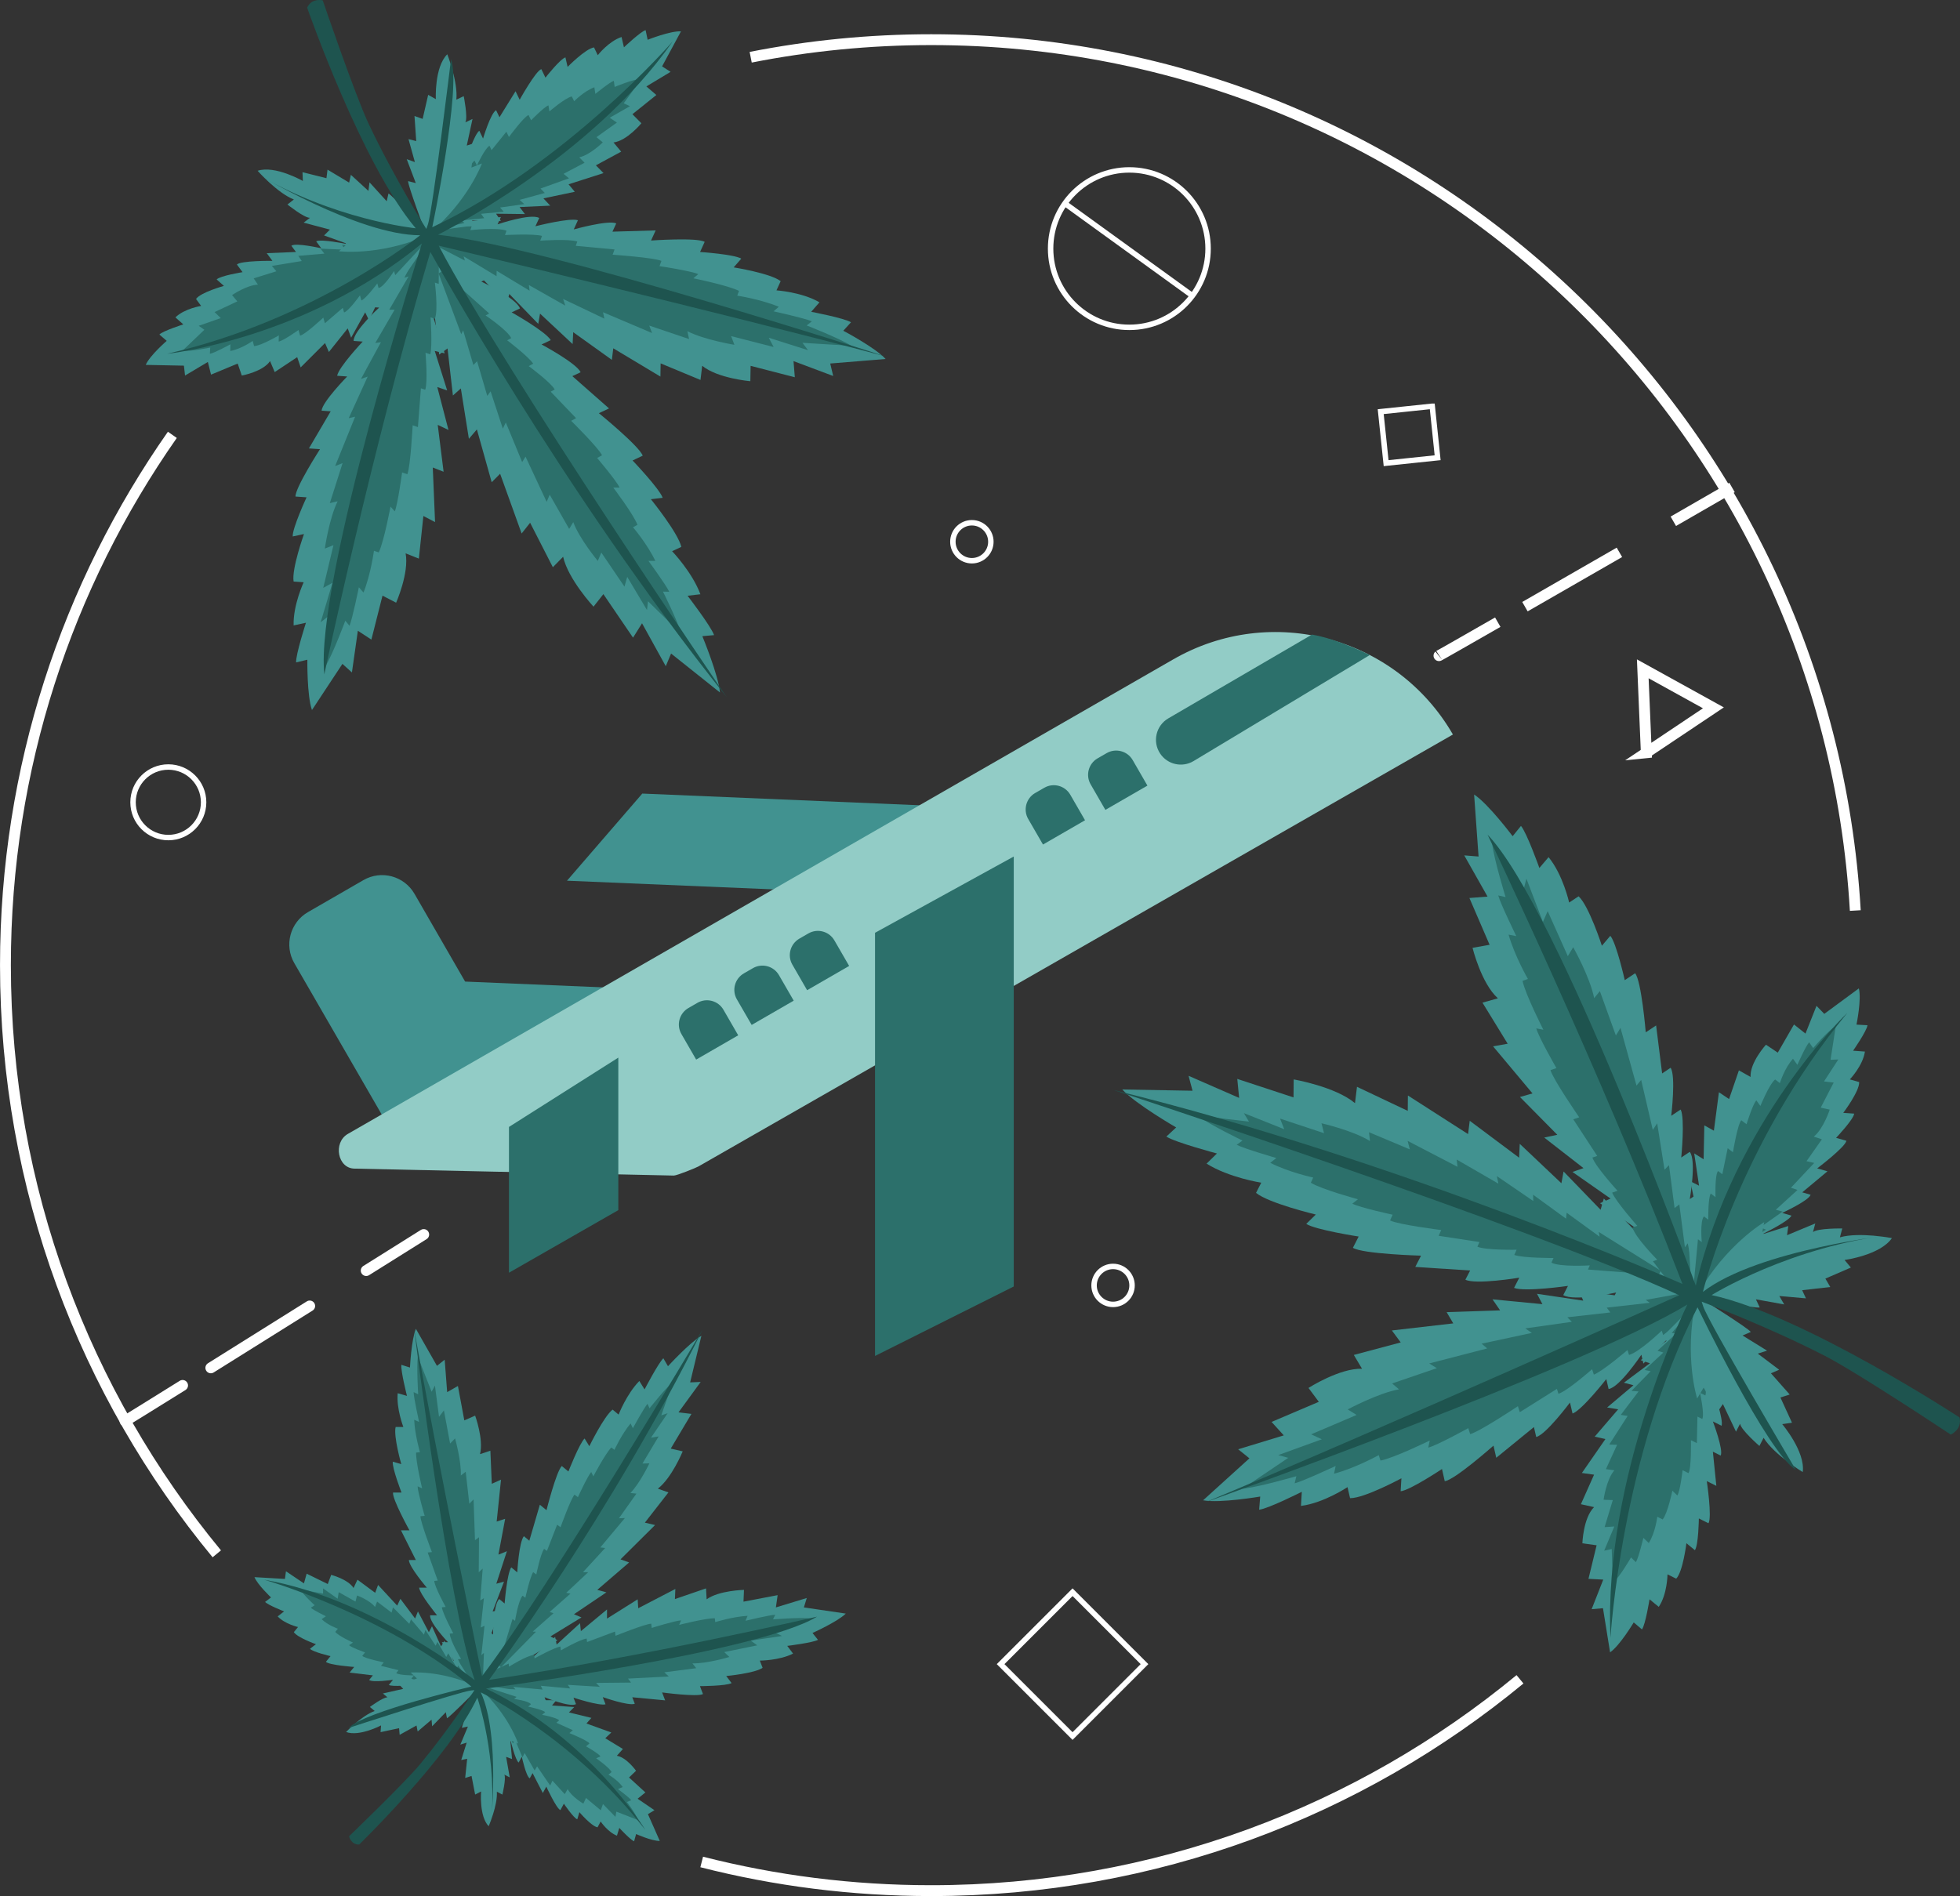 <?xml version="1.0" encoding="utf-8"?>
<svg xmlns="http://www.w3.org/2000/svg" id="b" viewBox="0 0 637.75 617.1">
  <rect x="0" y="0" width="637.75" height="617.1" fill="#333333" stroke="none"/>
  <g id="c">
    <path d="m244.26,18.63c18.99-3.75,38.64-5.72,58.72-5.72,160.4,0,291.5,125.36,300.7,283.44" style="fill:none; stroke:#fff; stroke-miterlimit:10; stroke-width:3.53px;"/>
    <path d="m70.54,505.72C27.58,453.65,1.77,386.89,1.77,314.12c0-64.2,20.09-123.7,54.31-172.59" style="fill:none; stroke:#fff; stroke-miterlimit:10; stroke-width:3.53px;"/>
    <path d="m494.58,546.56c-52.06,42.97-118.83,68.78-191.6,68.78-25.78,0-50.77-3.23-74.66-9.33" style="fill:none; stroke:#fff; stroke-miterlimit:10; stroke-width:3.53px;"/>
    <path d="m362.17,424.54c3.41,0,6.18-2.77,6.18-6.18s-2.77-6.18-6.18-6.18-6.18,2.77-6.18,6.18,2.77,6.18,6.18,6.18Z" style="fill:none; stroke:#fff; stroke-miterlimit:10; stroke-width:1.77px;"/>
    <path d="m316.23,182.5c3.42,0,6.18-2.77,6.18-6.18s-2.77-6.18-6.18-6.18-6.18,2.77-6.18,6.18,2.77,6.18,6.18,6.18Z" style="fill:none; stroke:#fff; stroke-miterlimit:10; stroke-width:1.77px;"/>
    <path d="m54.77,272.6c6.34,0,11.48-5.14,11.48-11.48s-5.14-11.48-11.48-11.48-11.48,5.14-11.48,11.48,5.14,11.48,11.48,11.48Z" style="fill:none; stroke:#fff; stroke-miterlimit:10; stroke-width:1.77px;"/>
    <path d="m535.67,244.99l21.84-14.61-22.98-12.7,1.15,27.31Z" style="fill:none; stroke:#fff; stroke-miterlimit:10; stroke-width:3.54px;"/>
    <path d="m372.4,541.62l-23.41-23.41-23.41,23.41,23.41,23.41,23.41-23.41Z" style="fill:none; stroke:#fff; stroke-miterlimit:10; stroke-width:1.77px;"/>
    <path d="m466.02,132.22l-16.76,1.76,1.76,16.76,16.76-1.76-1.75-16.76Z" style="fill:none; stroke:#fff; stroke-miterlimit:10; stroke-width:1.77px;"/>
    <path d="m137.87,401.8s-7.67,4.82-18.71,11.73" style="fill:none; stroke:#fff; stroke-linecap:round; stroke-linejoin:round; stroke-width:3.53px;"/>
    <path d="m100.77,425.05c-10.69,6.7-22.15,13.87-32.17,20.14" style="fill:none; stroke:#fff; stroke-linecap:round; stroke-linejoin:round; stroke-width:3.53px;"/>
    <path d="m59.41,450.91c-11.17,6.96-18.92,11.77-18.78,11.61" style="fill:none; stroke:#fff; stroke-linecap:round; stroke-linejoin:round; stroke-width:3.53px;"/>
    <path d="m563.57,158.65s-7.88,4.54-19.1,11.01" style="fill:none; stroke:#fff; stroke-miterlimit:10; stroke-width:3.53px;"/>
    <path d="m526.93,179.77c-10.21,5.88-21.13,12.15-30.74,17.68" style="fill:none; stroke:#fff; stroke-miterlimit:10; stroke-width:3.53px;"/>
    <path d="m487.35,202.5c-11.41,6.55-19.4,11.09-19.19,10.92" style="fill:none; stroke:#fff; stroke-miterlimit:10; stroke-width:3.53px;"/>
    <path d="m126.92,367.44l-31.16-53.97c-3.36-5.81-1.36-13.25,4.45-16.61l18.04-10.41c5.81-3.36,13.25-1.36,16.61,4.45l16.48,28.57,52.12,2.19-76.53,45.79v-.02Z" style="fill:#419290;"/>
    <path d="m322.1,292.43l-137.61-5.79,24.5-28.36,139.81,5.9-26.71,28.25Z" style="fill:#419290;"/>
    <path d="m472.76,239.06l-245.46,140.56c-.83.48-7.08,2.99-8.04,2.99l-103.83-2.26c-5.62,0-7.12-8.48-2.26-11.29l268.5-154.41c31.89-18.41,72.68-7.49,91.09,24.42Z" style="fill:#92ccc6;"/>
    <path d="m165.61,366.78v47.45l35.58-20.37v-49.64l-35.58,22.56Z" style="fill:#2c706b;"/>
    <path d="m284.72,303.59v137.73l45.14-22.61v-139.94l-45.14,24.82Z" style="fill:#2c706b;"/>
    <path d="m426.9,206.53l-46.76,27.28c-4.01,2.35-5.23,7.58-2.65,11.45,2.39,3.59,7.19,4.66,10.88,2.44l57.33-34.5s-10.23-5.19-18.8-6.66Z" style="fill:#2c706b;"/>
    <path d="m357.13,246.82l2.97-1.71c2.95-1.7,6.74-.69,8.45,2.26l4.8,8.32-13.68,7.9-4.8-8.32c-1.7-2.95-.69-6.74,2.26-8.45Z" style="fill:#2c706b;"/>
    <path d="m336.83,258.1l2.97-1.71c2.95-1.71,6.74-.69,8.45,2.26l4.8,8.32-13.68,7.9-4.81-8.32c-1.7-2.95-.69-6.74,2.26-8.45Z" style="fill:#2c706b;"/>
    <path d="m260.07,305.51l2.97-1.71c2.95-1.71,6.74-.69,8.45,2.26l4.81,8.32-13.68,7.9-4.8-8.32c-1.71-2.95-.69-6.74,2.26-8.45Z" style="fill:#2c706b;"/>
    <path d="m242.03,316.81l2.97-1.71c2.95-1.7,6.74-.69,8.45,2.26l4.81,8.32-13.68,7.9-4.81-8.32c-1.71-2.95-.69-6.74,2.26-8.45Z" style="fill:#2c706b;"/>
    <path d="m223.98,328.09l2.97-1.71c2.95-1.7,6.74-.69,8.45,2.26l4.8,8.32-13.68,7.9-4.8-8.32c-1.71-2.95-.69-6.74,2.26-8.45Z" style="fill:#2c706b;"/>
    <path d="m382.73,366.96s-13.27-7.65-17.56-12.37l22.86.41-1.29-4.86,16.45,7.19-.6-6.18,18.3,6.02.05-5.85s13.5,2.31,19.95,7.72l.65-5.32,16.52,7.83.05-5,19.57,12.56.55-4.33,16.06,12.01.21-4.51,13.55,12.83.71-3.83,12.05,12.47,1.04-3.66,12.05,12.47.19-2.85,23.5,19.61-1.41,2.77-31.68,1.24,1.36-2.65s-13.73,3.02-17.21.83l1.54-2.99s-14.05,2.03-17.54.65l1.7-3.32s-14.22,2.35-17.54.65l1.54-2.98-17.84-1.18,1.87-3.66s-19.03-.53-22.17-2.56l1.87-3.66s-14.13-2.19-17.05-4.12l3.11-3.04s-15.32-3.66-19.45-7.05l1.7-3.32s-10.49-1.61-17.79-6.2l3.37-3.3s-13.66-3.64-16.46-5.51l3.2-2.97.03-.02Z" style="fill:#419290;"/>
    <path d="m404.3,371.22s-10.86-5.23-14.72-8.16l16.82,2-1.66-2.77,13.13,5.23-1.36-3.45,14.31,4.74-.83-3.22s10.23,2.32,15.78,5.79l-.32-2.88,13.28,5.58-.71-2.76,16.22,8.43-.25-2.35,13.57,7.84-.51-2.46,11.85,8.11-.05-2.05,10.71,7.79.21-1.92,10.71,7.79-.28-1.54,20.16,12.6-.62,1.41-23.04-1.77.6-1.36s-9.61.6-12.49-.88l.67-1.52s-9.98.03-12.76-.99l.76-1.7s-10.07.19-12.76-.99l.67-1.52-13.27-2.03.83-1.87s-14.03-1.77-16.64-3.13l.83-1.87s-10.69-2.3-13.11-3.59l1.82-1.43s-11.78-3.2-15.32-5.37l.76-1.7s-7.93-1.7-13.97-4.79l1.98-1.56s-10.55-3.06-12.9-4.31l1.91-1.4h-.02Z" style="fill:#2c706b;"/>
    <path d="m492.19,272.16s-7.88-10.53-12.54-13.57l1.45,20.18-4.66-.37,7.58,13.41-5.9.46,6.57,15.23-5.55.99s2.83,11.57,8.25,16.43l-5.02,1.41,8.2,13.37-4.75.85,12.83,15.32-4.08,1.17,12.15,12.3-4.26.9,12.79,9.95-3.6,1.24,12.4,8.67-3.43,1.5,12.4,8.67-2.69.62,19.7,17.67,2.56-1.7-.3-28.23-2.46,1.62s2.24-12.63-.02-15.35l-2.76,1.84s1.27-12.75-.19-15.62l-3.07,2.03s1.57-12.95-.2-15.62l-2.76,1.84-1.96-15.62-3.37,2.24s-1.4-16.75-3.46-19.22l-3.37,2.24s-2.74-12.17-4.7-14.43l-2.74,3.23s-4.19-12.97-7.58-16.09l-3.07,2.03s-2.01-9.05-6.7-14.77l-2.99,3.52s-4.1-11.5-5.99-13.69l-2.67,3.3-.05.05Z" style="fill:#419290;"/>
    <path d="m410.04,487.08s-13.06,2.23-18.57,1.22l15.07-13.66-3.66-2.95,14.84-4.52-3.97-4.38,15.37-6.54-3.36-4.52s10.09-6.47,17.42-6.25l-2.67-4.49,15.26-4.08-2.88-3.89,19.98-2.3-2.16-3.66,17.4-.58-2.47-3.59,16.24,1.57-1.77-3.37,15.05,2.23-1.45-3.45,15.05,2.23-1.52-2.3,26.62.71.69,2.99-19.82,20.3-.65-2.88s-7.14,10.71-10.67,11.15l-.74-3.23s-7.93,10.14-10.99,11.22l-.83-3.59s-7.84,10.49-10.99,11.22l-.74-3.23-12.26,10-.9-3.96s-12.65,11.22-15.86,11.57l-.9-3.96s-10.44,6.96-13.45,7.24l.25-4.22s-12.07,6.54-16.71,6.47l-.83-3.59s-7.74,5.18-15.14,6.11l.27-4.59s-10.97,5.53-13.89,5.83l.35-4.24-.02-.03Z" style="fill:#419290;"/>
    <path d="m489.88,291.93s-3.8-12.3-4.36-17.4l10.3,14.72.85-3.27,5.37,14.08,1.55-3.52,6.55,14.66,1.75-2.91s5.48,9.73,6.82,16.57l1.86-2.28,5.21,14.45,1.5-2.49,5.21,18.78,1.52-1.84,3.78,16.27,1.43-2.14,2.39,15.09,1.45-1.48,1.82,13.96,1.55-1.18,1.82,13.96.92-1.31,4.93,24.84-1.47.49-14.79-19.49,1.41-.48s-7.14-7.17-8.07-10.51l1.57-.53s-7-7.9-8.18-10.81l1.75-.6s-7.17-7.83-8.18-10.81l1.57-.53-7.79-11.92,1.93-.65s-8.52-12.35-9.35-15.37l1.93-.65s-5.8-10.09-6.55-12.92l2.31.44s-5.9-11.57-6.78-15.92l1.75-.6s-4.31-7.49-6.29-14.43l2.51.48s-5.14-10.51-5.88-13.25l2.33.53.05-.02Z" style="fill:#2c706b;"/>
    <path d="m421.76,480.47s-12.37,3.59-17.47,4.06l14.89-10.05-3.25-.9,14.17-5.14-3.48-1.61,14.79-6.31-2.88-1.8s9.82-5.3,16.68-6.54l-2.24-1.91,14.54-4.97-2.47-1.54,18.87-4.89-1.82-1.55,16.34-3.5-2.12-1.47,15.14-2.14-1.47-1.48,13.99-1.57-1.17-1.57,13.99-1.57-1.29-.95,24.91-4.51.48,1.47-19.73,14.47-.46-1.41s-7.3,7.01-10.64,7.9l-.51-1.59s-8,6.85-10.94,8l-.57-1.77s-7.95,7.03-10.94,8l-.51-1.59-12.07,7.58-.62-1.94s-12.49,8.3-15.53,9.08l-.62-1.94s-10.18,5.62-13.02,6.33l.48-2.3s-11.68,5.71-16.02,6.52l-.57-1.77s-7.56,4.19-14.54,6.04l.51-2.51s-10.6,4.96-13.34,5.65l.57-2.33-.07.02Z" style="fill:#2c706b;"/>
    <path d="m531.63,527.97s-4.51,7.58-7.74,9.81l-2.31-14.36-3.69.32,3.78-9.63-4.81-.25,2.65-10.92-4.63-.64s.26-8.27,3.8-11.78l-4.28-.95,4.28-9.61-3.96-.55,7.65-11.04-3.48-.79,7.63-8.89-3.59-.6,8.57-7.23-3.11-.83,8.46-6.33-3-1.02,8.46-6.32-2.26-.41,12.77-12.81,2.35,1.18,4.63,20.09-2.26-1.13s3.97,8.96,2.63,10.92l-2.54-1.27s3.21,9.06,2.54,11.11l-2.83-1.41s3.5,9.21,2.54,11.11l-2.54-1.27,1.13,11.13-3.11-1.55s1.79,11.94.53,13.71l-3.11-1.55s-.11,8.69-1.29,10.32l-2.76-2.26s-1.13,9.28-3.32,11.54l-2.83-1.41s-.05,6.45-2.85,10.58l-3-2.46s-1.31,8.23-2.46,9.8l-2.72-2.31.05-.02Z" style="fill:#419290;"/>
    <path d="m530.71,506.88s-3.62,6.33-5.94,8.36l-.34-11.09-2.46.55,3.3-7.88-3.16.21,2.67-8.8-3-.11s.86-6.52,3.5-9.58l-2.74-.39,3.64-7.91-2.56-.09,5.99-9.31-2.24-.34,5.79-7.63-2.31-.18,6.25-6.4-1.98-.41,6.11-5.67-1.91-.57,6.11-5.67-1.47-.14,9.51-11.13,1.45.72,1.38,15.39-1.4-.71s1.87,6.7.83,8.36l-1.57-.79s1.36,6.84.74,8.51l-1.75-.86s1.54,6.92.74,8.52l-1.57-.79-.19,8.64-1.93-.95s.18,9.22-.79,10.72l-1.92-.95s-.79,6.84-1.71,8.22l-1.62-1.55s-1.52,7.39-3.16,9.35l-1.75-.87s-.58,5.07-2.76,8.55l-1.77-1.68s-1.55,6.57-2.44,7.91l-1.61-1.59.03.03Z" style="fill:#2c706b;"/>
    <path d="m604.08,333.4s1.68-8.11.76-11.71l-11.25,8.29-2.53-2.61-3.59,9.03-3.74-2.97-5.27,9.17-3.85-2.58s-5.28,5.81-5,10.49l-3.8-2.14-3.2,9.33-3.3-2.21-1.64,12.51-3.11-1.73-.23,11.04-3.06-1.92,1.57,10.51-2.86-1.45,2.1,9.82-2.92-1.25,2.1,9.82-1.96-1.18,1.01,17.05,2.53.73,16.75-10.67-2.42-.71s8.89-3.52,9.21-5.72l-2.72-.78s8.39-4.08,9.26-5.92l-3.04-.87s8.69-3.99,9.26-5.92l-2.72-.78,8.21-6.85-3.34-.95s9.22-6.98,9.49-8.99l-3.34-.95s5.69-5.99,5.88-7.88l-3.55-.25s5.32-7.05,5.18-10.02l-3.04-.87s4.24-4.43,4.91-9.06l-3.85-.28s4.49-6.45,4.68-8.29l-3.55-.2-.02-.07Z" style="fill:#419290;"/>
    <path d="m553.76,422.82s14.93,9.33,15.92,10.69l-2.68,1.15,7.97,4.93-3.02.97,6.96,5.25-2.68,1.15,6.11,6.91-3.02.97,3.76,8.21-3.18.46s7.58,8.92,6.68,15.6c0,0-9.29-5.6-12.74-11.15l-1.36,2.65s-6.01-5.21-6.29-7.23l-1.33,2.58-4.26-8.99-1.7,2.49-4.56-7.83-2.12,3.53s-4.33-13.52-.46-31.68" style="fill:#419290;"/>
    <path d="m589.98,341.1s4.7-5.56,7.35-7.14l-1.7,10.97,2.53-.11-4.66,7.15,3.15.37-4.22,8.16,2.93.65s-2.03,6.25-5.18,8.78l2.63.88-5,7.12,2.51.57-7.58,8.07,2.14.72-7.07,6.45,2.24.58-7.31,5.16,1.87.74-7.05,4.47,1.77.9-7.05,4.47,1.41.41-11.36,9.22-1.29-.97,1.45-15.39,1.24.94s-.64-6.92.71-8.37l1.4,1.06s-.11-6.98.81-8.51l1.55,1.18s-.27-7.1.81-8.51l1.4,1.06,1.75-8.46,1.71,1.29s1.5-9.1,2.72-10.4l1.71,1.29s2.02-6.57,3.18-7.77l1.32,1.82s2.83-6.98,4.8-8.62l1.55,1.18s1.48-4.88,4.26-7.92l1.43,1.98s2.72-6.18,3.83-7.33l1.29,1.85Z" style="fill:#2c706b;"/>
    <path d="m553.62,422.82s17.33,3.06,18.97,2.72l-1.24-2.65,9.2,1.66-1.59-2.74,8.67.76-1.24-2.65,9.15-1.04-1.59-2.74,8.29-3.59-2.05-2.47s11.61-1.55,15.41-7.12c0,0-10.65-2.05-16.92-.25l.76-2.88s-7.95-.14-9.52,1.17l.74-2.81-9.19,3.83.41-2.99-8.62,2.76.79-4.03s-12.26,7.15-21.54,23.23" style="fill:#419290;"/>
    <path d="m634.76,466.9s3.76-1.63,2.84-5.57c0,0-50.86-33.34-80.67-39.82,0,0,25.88-16.1,59.62-19.75,0,0-44.45,4.88-62.45,18.71,0,0,11.68-48.12,47.01-90.83,0,0-36.75,34.84-49.33,88.79,0,0-44.77-122.85-67.75-146.77,0,0,36.27,75.67,63.42,146.23,0,0-91.07-40-185.31-63.18,0,0,135.75,44.47,184.26,66.85,0,0-95.43,42.91-154.11,67.35,0,0,122.64-43.64,156.74-64.31,0,0-27.45,55.97-25,108.42,0,0,3.45-59.06,28.32-107.54,0,0,22.72,47.31,31.99,52.91,0,0-28.55-48.21-30.16-53.23l-.48-1.5s20.46,7.56,40.05,17.61c10.74,5.51,40.97,25.63,40.97,25.63v-.02Z" style="fill:#1e544f;"/>
    <path d="m217.39,444.62s7.05-7.7,10.83-9.86l-3.66,15.16,3.43-.14-7.21,9.89,4.2.51-6.73,11.29,3.89.9s-3.53,8.64-8.09,12.14l3.45,1.22-7.67,9.84,3.32.78-11.25,11.17,2.81,1.01-10.37,8.92,2.97.81-10.55,7.12,2.44,1.04-10.09,6.18,2.28,1.24-10.09,6.18,1.86.55-16.54,12.74-1.63-1.36,3.87-21.27,1.57,1.31s0-9.58,2-11.57l1.77,1.47s.72-9.65,2.15-11.77l1.96,1.63s.53-9.8,2.15-11.77l1.77,1.47,3.43-11.71,2.16,1.78s3.16-12.58,4.98-14.38l2.15,1.78s3.55-9.08,5.26-10.74l1.55,2.51s4.7-9.66,7.56-11.91l1.96,1.62s2.63-6.75,6.75-10.93l1.7,2.74s4.45-8.55,6.11-10.14l1.5,2.58.04-.02Z" style="fill:#419290;"/>
    <path d="m211.36,458.35s5.09-6.47,7.62-8.59l-3.82,10.9,2.08-.71-5.42,7.97,2.49-.41-5.27,8.83,2.26-.07s-3.06,6.47-6.18,9.65l1.96.21-5.69,8.02,1.94-.07-8,9.56,1.59.18-7.24,7.88h1.71l-7.15,6.71,1.38.26-6.77,5.97,1.25.42-6.77,5.97,1.08.04-11.38,11.55-.85-.62,4.59-15.07.81.6s1.02-6.48,2.44-8.18l.92.67s1.47-6.66,2.54-8.34l1.02.76s1.36-6.73,2.54-8.34l.92.67,3.32-8.53,1.11.83s3.25-9.08,4.54-10.62l1.11.83s3.11-6.78,4.33-8.2l.69,1.43s3.87-7.37,5.85-9.4l1.02.76s2.3-5.03,5.25-8.59l.74,1.55s3.6-6.57,4.77-7.95l.64,1.47v-.03Z" style="fill:#2c706b;"/>
    <path d="m264.31,531.51s8.18-3.67,10.9-6.34l-13.64-2.01.94-3.06-10.05,3.06.57-3.99-11.11,2.12.16-3.83s-8.13.16-12.15,3.06l-.2-3.55-10.12,3.48.14-3.29-12.08,6.27-.18-2.9-9.98,6.27v-2.97l-8.5,7.05-.28-2.58-7.61,6.96-.49-2.51-7.61,6.96v-1.87l-14.7,10.49.76,1.96,18.83,3.97-.72-1.87s8.07,3.36,10.23,2.26l-.81-2.12s8.3,2.74,10.42,2.17l-.9-2.35s8.39,2.97,10.42,2.17l-.81-2.12,10.69,1.01-.99-2.58s11.36,1.55,13.3.53l-.99-2.58s8.5-.02,10.3-.99l-1.75-2.3s9.26-.87,11.84-2.67l-.9-2.35s6.31,0,10.81-2.28l-1.89-2.51s8.27-1.02,10-1.96l-1.8-2.26-.02.04Z" style="fill:#419290;"/>
    <path d="m133.4,445.03s.44-9.01,1.92-12.54l6.86,12.05,2.51-2,.81,10.55,3.5-2,2.08,11.2,3.52-1.55s2.81,7.67,1.59,12.53l3.37-1.11.46,10.76,3-1.34-1.41,13.64,2.76-.9-2.19,11.66,2.76-1.11-3.45,10.58,2.51-.67-3.71,9.7,2.51-.46-3.71,9.7,1.75-.67-4.42,17.61h-2.08l-10.58-16.18h2.01s-6.08-6.34-5.83-8.76h2.26s-5.57-6.8-5.83-8.99h2.51s-5.83-6.8-5.83-8.99h2.26l-4.84-9.66h2.76s-5.6-10.09-5.35-12.3h2.76s-3.09-8-2.84-10.05l2.77.79s-2.58-8.99-1.84-12.08h2.51s-2.3-5.94-1.84-10.99l3.02.87s-2.07-8.13-1.82-10.11l2.77.87.04-.02Z" style="fill:#419290;"/>
    <path d="m251.49,527.06s8.74-.71,12.23-.32l-11.32,4.68,2.05,1.04-10.16,1.5,2.1,1.55-10.74,2.19,1.68,1.59s-7.3,2.21-12.03,2.08l1.24,1.57-10.39,1.34,1.45,1.36-13.27.69,1.01,1.29-11.39.11,1.22,1.27-10.41-.64.78,1.18-9.56-.87.57,1.22-9.56-.87.74.81-17.26-.39-.12-1.04,15.16-6.96.11,1.01s5.83-3.69,8.2-3.83l.12,1.13s6.29-3.5,8.41-3.85l.14,1.25s6.27-3.62,8.41-3.85l.12,1.13,9.1-3.41.16,1.38s9.49-3.83,11.62-3.94l.16,1.38s7.58-2.37,9.56-2.46l-.64,1.47s8.59-2.21,11.61-2.15l.14,1.25s5.62-1.77,10.53-2.05l-.69,1.61s7.76-1.87,9.68-1.96l-.71,1.48h-.04Z" style="fill:#2c706b;"/>
    <path d="m136.07,453.81s-.55-8.76-.12-12.24l4.49,11.4,1.08-2.03,1.33,10.19,1.59-2.09,2.01,10.78,1.62-1.66s2.07,7.33,1.87,12.07l1.59-1.22,1.17,10.4,1.39-1.41.46,13.29,1.31-.97-.09,11.4,1.29-1.2-.81,10.39,1.2-.76-1.02,9.54,1.22-.55-1.02,9.54.83-.72-.69,17.26-1.04.09-6.71-15.28,1.01-.09s-3.59-5.9-3.69-8.25l1.13-.11s-3.38-6.34-3.71-8.46l1.25-.12s-3.52-6.34-3.71-8.46l1.13-.11-3.27-9.15,1.38-.12s-3.67-9.54-3.74-11.68l1.38-.12s-2.24-7.61-2.3-9.61l1.47.65s-2.07-8.62-1.96-11.64l1.25-.12s-1.66-5.65-1.87-10.56l1.59.71s-1.73-7.79-1.78-9.72l1.47.72.05.05Z" style="fill:#2c706b;"/>
    <path d="m88.19,519.92s-4.38-4.12-5.39-6.61l9.91.58.34-2.49,5.85,3.94.88-3.16,6.87,3.37,1.11-2.98s5.46,1.4,7.28,4.27l1.27-2.7,5.76,4.27.95-2.56,6.22,6.73,1.04-2.21,4.79,6.4.92-2.3,3.55,6.77,1.02-1.94,2.95,6.57,1.13-1.85,2.95,6.57.62-1.45,6.62,10.39-1.13,1.4-14.06.11,1.1-1.34s-6.55,1.33-7.67.14l1.22-1.5s-6.5.79-7.77.05l1.36-1.66s-6.64.97-7.77.05l1.22-1.5-7.58-.9,1.5-1.84s-8.21-.58-9.2-1.68l1.5-1.84s-5.76-1.34-6.68-2.39l1.93-1.5s-6.01-2.12-7.19-3.92l1.36-1.66s-4.29-.99-6.62-3.46l2.08-1.63s-5.28-2.08-6.17-3.09l1.94-1.47-.02.02Z" style="fill:#419290;"/>
    <path d="m102.36,522.43s-3.67-3.34-4.68-5.18l7.44,1.43v-1.71l4.75,3.36.34-2.14,5.46,3.07.51-1.98s4.21,1.54,5.85,3.75l.67-1.77,4.72,3.59.44-1.7,5.32,5.35.55-1.45,4.22,4.98.46-1.52,3.34,5.12.57-1.26,2.88,4.91.65-1.18,2.88,4.91.3-.95,6.01,7.97-.71.87-10.44-1.36.67-.83s-4.74.27-5.69-.69l.76-.94s-4.75-.11-5.78-.76l.85-1.03s-4.84,0-5.78-.76l.76-.94-5.72-1.41.92-1.13s-6.17-1.25-7.01-2.12l.92-1.13s-4.43-1.54-5.21-2.35l1.27-.85s-4.68-2.1-5.76-3.48l.85-1.03s-3.29-1.13-5.28-3.11l1.38-.94s-4.15-2-4.91-2.79l1.31-.83-.05-.02Z" style="fill:#2c706b;"/>
    <path d="m207,596.93s5.14,2.31,7.68,2.23l-3.85-8.71,2.12-1.29-5.48-3.73,2.53-2.05-5.32-4.86,2.28-2.19s-3.09-4.38-6.25-4.88l1.98-2.21-5.74-3.5,1.96-1.87-8.09-2.93,1.61-1.82-7.31-1.78,1.73-1.75-7.23-.51,1.4-1.7-6.84-.05,1.27-1.75-6.84-.05,1.08-1.13-11.48-1.85-.86,1.57,4.63,12.74.83-1.52s1.02,6.43,2.45,6.98l.92-1.7s1.47,6.18,2.58,7.03l1.03-1.89s1.36,6.38,2.58,7.03l.92-1.7,3.34,6.48,1.13-2.09s3.29,7.17,4.59,7.65l1.13-2.09s3.14,4.66,4.36,5.09l.69-2.33s3.9,4.58,5.9,4.93l1.02-1.89s2.33,3.48,5.3,4.61l.76-2.53s3.64,3.94,4.82,4.35l.65-2.33.02-.02Z" style="fill:#419290;"/>
    <path d="m154.9,550.22s-8.43,8.55-9.47,9.01l-.37-1.96-4.45,4.58-.19-2.15-4.52,3.85-.37-1.96-5.49,3.04-.19-2.16-6.02,1.29.16-2.19s-7.07,3.73-11.38,2.14c0,0,5.11-5.35,9.31-6.84l-1.57-1.31s4.36-3.23,5.74-3.13l-1.52-1.26,6.62-1.5-1.4-1.5,5.88-1.87-2.03-1.93s9.63-.88,21.15,4.38" style="fill:#419290;"/>
    <path d="m203.94,586.42s3.02,3.96,3.66,5.95l-7.05-2.74-.3,1.7-4.06-4.17-.71,2.03-4.8-4.01-.87,1.85s-3.87-2.28-5.09-4.73l-.97,1.63-3.99-4.38-.74,1.59-4.26-6.24-.8,1.33-3.25-5.67-.72,1.41-2.35-5.64-.78,1.13-1.93-5.35-.85,1.04-1.93-5.35-.48.88-4.45-8.92.85-.72,10.03,3.23-.81.69s4.7.6,5.48,1.71l-.92.78s4.66.97,5.55,1.8l-1.01.87s4.77.88,5.55,1.8l-.92.78,5.37,2.42-1.11.95s5.83,2.35,6.52,3.36l-1.11.95s4.08,2.31,4.7,3.27l-1.41.62s4.22,2.91,5.02,4.47l-1.01.87s3.04,1.71,4.63,4.01l-1.54.67s3.71,2.72,4.31,3.64l-1.43.58-.02-.09Z" style="fill:#2c706b;"/>
    <path d="m154.92,550.13s-4.59,11.09-4.61,12.23l1.94-.42-2.47,5.88,2.07-.65-1.78,5.67,1.94-.42-.65,6.25,2.07-.65,1.17,6.04,1.94-.99s-.69,7.97,2.46,11.31c0,0,2.95-6.78,2.67-11.24l1.8.94s1.27-5.27.64-6.5l1.75.9-1.18-6.68,1.93.71-.57-6.15,2.56,1.13s-2.95-9.22-12.28-17.77" style="fill:#419290;"/>
    <path d="m113.58,597.62s.53,2.76,3.29,2.72c0,0,29.72-28.92,38.44-47.81,0,0,6.89,19.61,4.33,42.61,0,0,3.32-30.32-3.21-44.34,0,0,30.3,14.89,53.51,44.73,0,0-17.75-29.63-51.82-45.97,0,0,88.4-11.62,107.73-23.39,0,0-55.74,12.95-106.72,20.58,0,0,40.1-54.7,69.48-114,0,0-49.7,83.79-71.76,112.77,0,0-14.45-69.87-22.03-112.55,0,0,10.9,88.1,19.63,113.86,0,0-33.19-26.55-68.48-32.68,0,0,38.8,11.04,67.4,34.77,0,0-34.86,8.13-39.96,13.48,0,0,36.31-11.87,39.89-12.21l1.08-.11s-8.06,12.49-17.65,24.06c-5.26,6.34-23.13,23.48-23.13,23.48h-.02Z" style="fill:#1e544f;"/>
    <path d="m228.57,207.15s5.21,12.6,5.69,18.23l-15.9-12.67-1.73,4.12-7.72-13.97-2.93,4.68-9.65-14.17-3.21,4.08s-8.27-8.94-9.89-16.25l-3.34,3.41-7.4-14.47-2.76,3.5-7-19.45-2.74,2.76-4.82-17.19-2.6,3.06-2.62-16.4-2.58,2.31-1.75-15.33-2.72,2.01-1.75-15.34-1.68,1.89-5.95-26.55,2.49-1.18,23,16.29-2.4,1.13s11.33,5.3,12.58,8.74l-2.7,1.27s11.01,6.18,12.72,9.04l-3,1.41s11.31,6.04,12.72,9.04l-2.7,1.27,11.94,10.51-3.3,1.55s13.13,10.69,14.26,13.83l-3.3,1.56s8.78,9.2,9.79,12.15l-3.83.46s8.82,10.88,9.91,15.51l-3,1.41s6.54,6.82,9.2,14.01l-4.17.49s7.65,9.96,8.62,12.81l-3.87.35.11.05Z" style="fill:#419290;"/>
    <path d="m215.67,192.47s4.84,9.58,5.95,13.73l-10.78-10.51-.32,2.86-6.43-10.79-.9,3.18-7.53-11.1-1.15,2.72s-5.97-7.17-7.98-12.63l-1.33,2.21-6.34-11.13-.99,2.33-6.87-14.72-1.1,1.78-5.32-12.9-.97,2.01-3.98-12.14-1.08,1.48-3.32-11.29-1.2,1.25-3.32-11.29-.64,1.24-7.38-19.81,1.2-.65,15.28,13.73-1.17.64s7.1,4.77,8.34,7.38l-1.31.71s7.07,5.39,8.46,7.61l-1.45.79s7.21,5.32,8.46,7.61l-1.31.71,8.25,8.62-1.59.87s8.94,8.83,10.04,11.22l-1.59.87s6.29,7.42,7.31,9.63h-2.07s6.57,8.66,7.88,12.12l-1.45.8s4.68,5.49,7.26,10.94h-2.24s5.78,7.9,6.77,10.05l-2.1-.05-.02-.09Z" style="fill:#2c706b;"/>
    <path d="m100.01,214.71s-.16,11.7,1.5,16.38l9.91-15.02,3.09,2.79,1.93-13.57,4.4,2.88,3.62-14.31,4.43,2.3s4.29-9.7,3.09-16.06l4.31,1.71,1.47-13.87,3.8,1.98-.74-17.76,3.52,1.38-1.91-15.26,3.5,1.66-3.64-13.96,3.21,1.08-4.04-12.84,3.23.79-4.05-12.84,2.23,1.01-4.31-23.13-2.72-.19-15.09,20.07,2.62.18s-8.43,7.7-8.3,10.85l2.95.21s-7.81,8.3-8.32,11.13l3.27.23s-8.13,8.29-8.32,11.13l2.95.21-7.08,12.07,3.6.25s-8.09,12.56-7.97,15.42l3.6.25s-4.66,10.07-4.51,12.74l3.67-.79s-4.08,11.41-3.37,15.46l3.27.23s-3.48,7.47-3.27,14.05l4.01-.87s-3.34,10.33-3.2,12.91l3.67-.88-.02.02Z" style="fill:#419290;"/>
    <path d="m274.4,107.65s10.41,5.49,13.76,9.19l-18.02,1.47.97,4.06-12.91-4.84.42,5.25-14.38-3.71-.09,5s-10.62-.9-15.67-5.02l-.55,4.61-12.97-5.39-.07,4.29-15.34-9.2-.46,3.76-12.58-9.01-.19,3.87-10.6-9.91-.58,3.34-9.42-9.73-.85,3.21-9.42-9.73-.18,2.44-18.39-14.93,1.13-2.47,24.98-3.57-1.1,2.39s10.83-3.69,13.57-2.07l-1.24,2.69s11.08-2.84,13.83-1.96l-1.36,2.99s11.22-3.14,13.83-1.96l-1.24,2.69,14.06-.41-1.5,3.29s15-1.06,17.45.44l-1.5,3.29s11.13.76,13.41,2.17l-2.47,2.84s12.05,1.93,15.28,4.49l-1.36,2.99s8.27.55,13.99,3.89l-2.69,3.09s10.74,2.03,12.95,3.41l-2.54,2.79Z" style="fill:#419290;"/>
    <path d="m112.36,202.01s-3.99,10.72-6.36,14.64l.71-15.97-2.37,1.85,3.83-12.84-2.99,1.64,3.32-13.9-2.81,1.11s1.41-9.82,4.17-15.39l-2.54.6,4.15-13.02-2.42.95,6.5-16.06-2.08.48,6.17-13.53-2.17.74,6.48-11.94-1.84.26,6.29-10.83h-1.75l6.29-10.83-1.36.42,9.98-20.19,1.31.44-.12,21.76-1.25-.42s1.15,8.94,0,11.78l-1.41-.48s.65,9.36-.09,12.05l-1.55-.53s.81,9.42-.09,12.05l-1.41-.48-.97,12.63-1.71-.58s-.69,13.32-1.73,15.92l-1.71-.58s-1.38,10.25-2.37,12.67l-1.4-1.55s-2.12,11.36-3.83,14.91l-1.56-.53s-1.01,7.61-3.39,13.58l-1.52-1.7s-2.07,10.19-3.04,12.53l-1.36-1.64.02-.04Z" style="fill:#2c706b;"/>
    <path d="m262.54,105.95s10.65,4.17,14.52,6.61l-15.95-.99,1.8,2.4-12.77-4.05,1.59,3.02-13.83-3.55,1.06,2.83s-9.8-1.59-15.3-4.43l.55,2.56-12.95-4.38.9,2.42-15.95-6.77.44,2.08-13.43-6.4.71,2.17-11.84-6.7.23,1.84-10.72-6.47-.03,1.75-10.72-6.47.41,1.38-20.02-10.33.46-1.29,21.77.49-.44,1.24s8.96-.99,11.78.19l-.5,1.4s9.36-.5,12.05.28l-.57,1.55s9.42-.65,12.05.28l-.49,1.4,12.61,1.18-.62,1.71s13.3.92,15.88,2.01l-.62,1.71s10.23,1.55,12.61,2.6l-1.59,1.36s11.32,2.31,14.84,4.1l-.57,1.55s7.6,1.15,13.52,3.62l-1.71,1.48s10.16,2.24,12.47,3.25l-1.66,1.32h.04Z" style="fill:#2c706b;"/>
    <path d="m210.8,12.92s7.3-2.9,10.78-2.72l-6.15,11.4,2.77,1.78-7.88,4.75,3.25,2.79-7.79,6.25,2.91,2.95s-4.66,5.69-9.06,6.25l2.49,2.99-8.23,4.45,2.49,2.53-11.38,3.64,2.03,2.44-10.21,2.14,2.21,2.37-9.96.46,1.73,2.28-9.4-.12,1.57,2.35-9.4-.12,1.38,1.52-15.94,2.1-1.02-2.1,7.61-16.68.97,2.01s2.05-8.46,4.06-9.13l1.09,2.28s2.63-8.13,4.24-9.22l1.22,2.53s2.51-8.39,4.24-9.22l1.1,2.28,5.23-8.46,1.34,2.77s5.21-9.38,7.05-9.96l1.34,2.77s4.77-6.08,6.5-6.59l.71,3.09s5.83-5.94,8.59-6.34l1.22,2.53s3.53-4.52,7.74-5.92l.78,3.36s5.37-5.09,7.05-5.6l.65,3.11.07.04Z" style="fill:#419290;"/>
    <path d="m200.02,28.29s5.97-2.51,8.71-2.67l-5.78,8,2.03.94-6.59,3.76,2.33,1.57-6.64,4.75,2.05,1.7s-4.15,4.13-7.65,4.86l1.73,1.77-6.84,3.6,1.77,1.47-9.27,3.32,1.4,1.45-8.21,2.24,1.54,1.38-7.88,1.11,1.18,1.36-7.38.69,1.04,1.43-7.39.69.95.88-12.74,2.7-.64-1.31,7.37-11.59.6,1.25s2.32-5.74,3.94-6.34l.67,1.41s2.74-5.57,4.1-6.41l.76,1.56s2.67-5.72,4.1-6.41l.67,1.41,4.82-5.99.83,1.71s4.88-6.61,6.38-7.14l.83,1.71s4.26-4.38,5.65-4.86l.3,1.98s5.07-4.38,7.3-4.88l.76,1.56s3.16-3.27,6.57-4.54l.33,2.15s4.65-3.8,6.01-4.26l.27,2,.02-.04Z" style="fill:#2c706b;"/>
    <path d="m54.29,110.9s-5.57,4.8-6.87,7.86l12.42.25.37,3.22,7.42-4.42,1.04,4.12,8.67-3.6,1.33,3.9s6.87-1.24,9.2-4.7l1.52,3.57,7.31-4.86,1.13,3.34,7.93-7.93,1.25,2.91,6.13-7.67,1.11,3.02,4.57-8.25,1.24,2.58,3.83-8.06,1.38,2.47,3.83-8.06.73,1.89,8.53-12.56-1.38-1.87-17.6-1.56,1.32,1.8s-8.18-2.33-9.59-.94l1.5,2.03s-8.13-1.68-9.73-.83l1.66,2.26s-8.29-1.91-9.74-.83l1.5,2.03-9.51.39,1.84,2.49s-10.28-.09-11.55,1.2l1.84,2.49s-7.24,1.15-8.43,2.37l2.37,2.1s-7.58,2.1-9.08,4.26l1.66,2.26s-5.39.83-8.37,3.73l2.58,2.28s-6.66,2.12-7.79,3.3l2.4,2.07v-.07Z" style="fill:#419290;"/>
    <path d="m138.22,75.09s-5.48-14.66-5.44-16.15l2.51.65-2.95-7.79,2.65.95-2.07-7.47,2.51.65-.56-8.18,2.65.95,1.8-7.83,2.49,1.4s-.51-10.41,3.73-14.61c0,0,3.52,8.99,2.95,14.77l2.4-1.13s1.41,6.93.53,8.52l2.33-1.1-1.87,8.66,2.54-.83-1.02,7.99,3.41-1.34s-4.28,11.87-16.84,22.6" style="fill:#419290;"/>
    <path d="m68.41,113.11s-6.34,1.38-9.05,1.04l7.14-6.82-1.84-1.29,7.17-2.51-2.01-1.96,7.4-3.48-1.71-2.05s4.82-3.3,8.41-3.39l-1.38-2.05,7.39-2.31-1.47-1.75,9.72-1.59-1.11-1.68,8.48-.72-1.27-1.62,7.95.33-.92-1.55,7.39.67-.76-1.59,7.39.67-.78-1.04,13-.34.39,1.4-9.35,10.07-.37-1.34s-3.3,5.23-5.04,5.53l-.41-1.5s-3.71,4.98-5.18,5.56l-.46-1.68s-3.66,5.14-5.18,5.57l-.41-1.5-5.83,5.02-.51-1.84s-5.99,5.6-7.56,5.87l-.51-1.84s-4.98,3.55-6.45,3.76l.05-2s-5.78,3.39-8.05,3.48l-.46-1.68s-3.69,2.63-7.3,3.27l.05-2.17s-5.26,2.88-6.68,3.09l.11-2.01v-.02Z" style="fill:#2c706b;"/>
    <path d="m138.31,75.16s-10.58-11.55-11.91-12.19l-.57,2.53-5.6-6.16-.35,2.79-5.71-5.23-.57,2.53-7.03-4.22-.35,2.79-7.79-1.96.11,2.86s-9.03-5.19-14.72-3.32c0,0,6.39,7.23,11.8,9.35l-2.1,1.63s5.53,4.42,7.33,4.33l-2.05,1.57,8.55,2.28-1.91,1.89,7.58,2.72-2.74,2.42s12.52,1.59,27.77-4.72" style="fill:#419290;"/>
    <path d="m104.96.11s-3.53-.9-5.02,2.39c0,0,17.81,51.06,35.33,71.8,0,0-26.96-2.67-52.75-18.37,0,0,33.99,20.64,54.2,20.64,0,0-34.31,27.61-82.36,38.58,0,0,44.8-4.66,82.91-35.9,0,0-35,110.91-31.73,140.22,0,0,15.4-73.02,34.49-137.48,0,0,42.56,77.56,96.46,144.96,0,0-71.66-104.92-93.74-146.99,0,0,90.56,21.43,145.18,35.99,0,0-110.13-35.67-145.4-39.56,0,0,49.7-24.61,76.37-62.93,0,0-34.43,39.79-78.25,60.51,0,0,9.61-45.67,6.1-54.66,0,0-5.99,49.47-7.56,53.88l-.48,1.32s-10.33-16.41-18.71-34.11C115.42,30.68,105.01.11,105.01.11h-.05Z" style="fill:#1e544f;"/>
    <path d="m367.47,106.54c14.15,0,25.62-11.47,25.62-25.62s-11.47-25.62-25.62-25.62-25.62,11.47-25.62,25.62,11.47,25.62,25.62,25.62Z" style="fill:none; stroke:#fff; stroke-miterlimit:10; stroke-width:1.77px;"/>
    <path d="m346.5,66.22l41.5,30.03" style="fill:none; stroke:#fff; stroke-miterlimit:10; stroke-width:1.77px;"/>
  </g>
</svg>